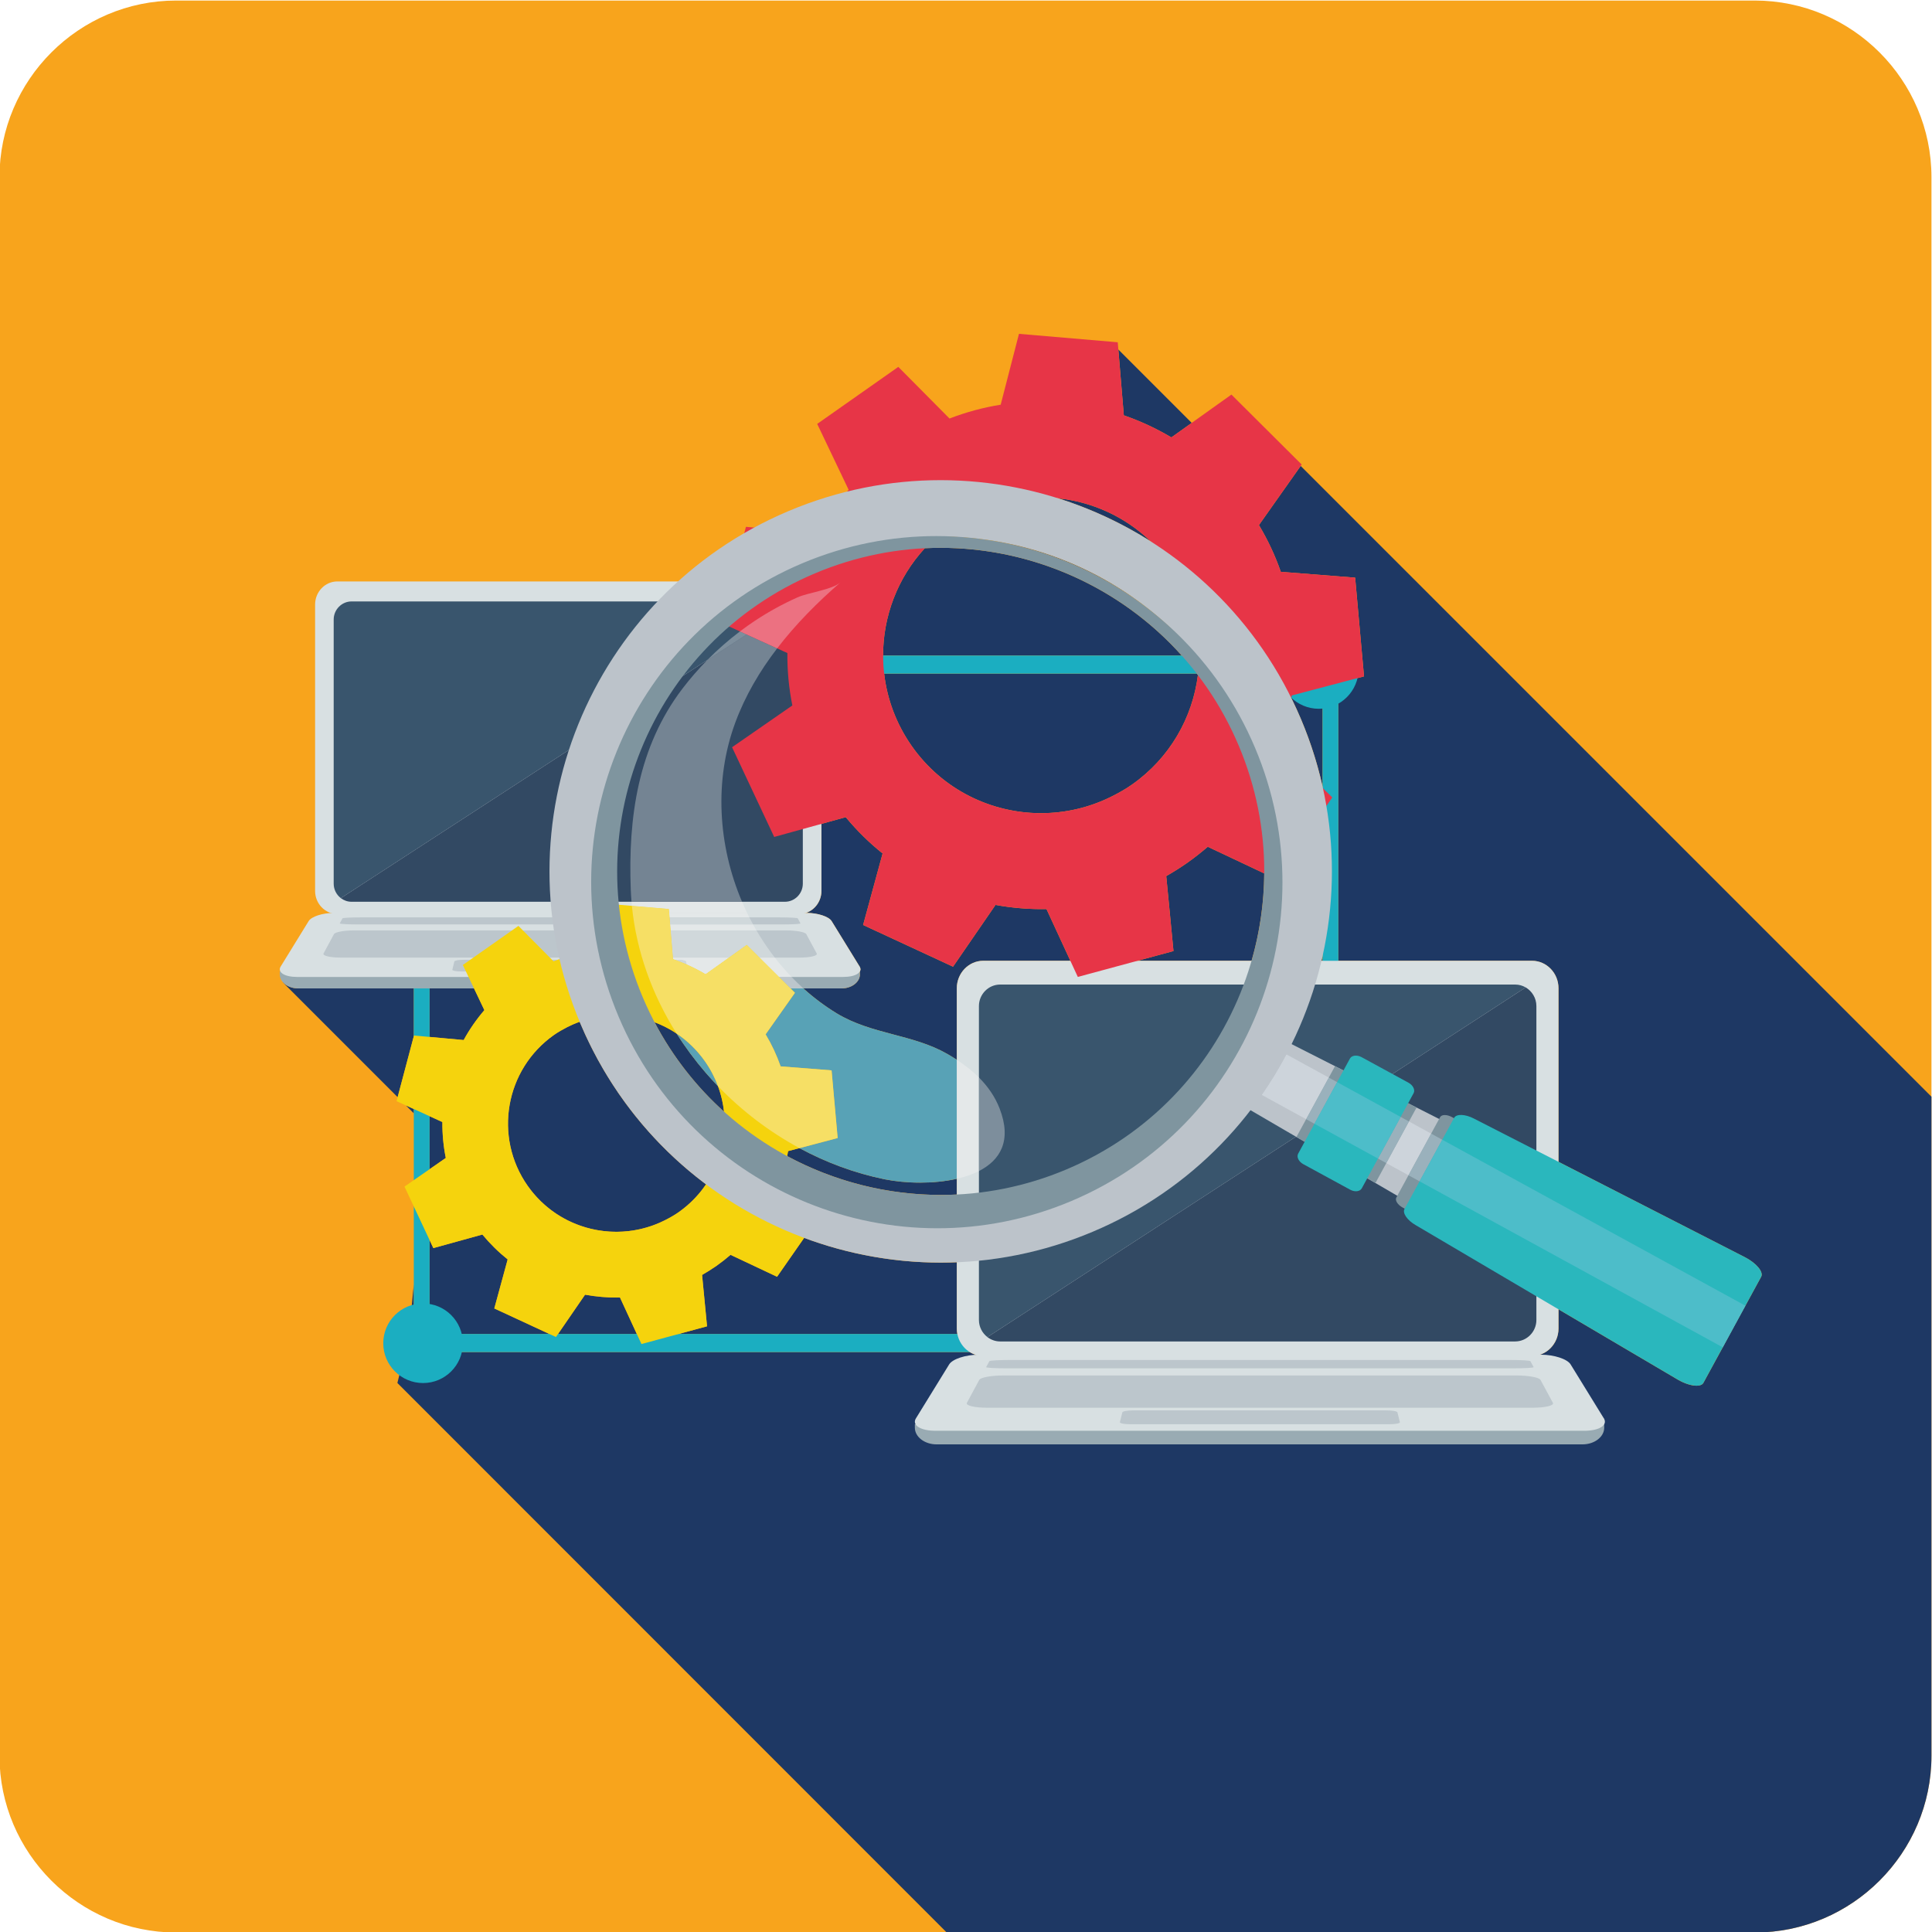 <?xml version="1.0" encoding="UTF-8"?>
<!DOCTYPE svg PUBLIC "-//W3C//DTD SVG 1.1//EN" "http://www.w3.org/Graphics/SVG/1.1/DTD/svg11.dtd">
<!-- Creator: CorelDRAW 2021 (64-Bit Evaluation Version) -->
<svg xmlns="http://www.w3.org/2000/svg" xml:space="preserve" width="26.74mm" height="26.74mm" version="1.1" style="shape-rendering:geometricPrecision; text-rendering:geometricPrecision; image-rendering:optimizeQuality; fill-rule:evenodd; clip-rule:evenodd"
viewBox="0 0 2674 2674"
 xmlns:xlink="http://www.w3.org/1999/xlink"
 xmlns:xodm="http://www.corel.com/coreldraw/odm/2003">
 <defs>
  <style type="text/css">
   <![CDATA[
    .fil23 {fill:none}
    .fil1 {fill:#1E3864}
    .fil0 {fill:#F8A41C}
    .fil22 {fill:#EC7181;fill-rule:nonzero}
    .fil9 {fill:#E73547;fill-rule:nonzero}
    .fil21 {fill:#F6DF65;fill-rule:nonzero}
    .fil8 {fill:#F5D30D;fill-rule:nonzero}
    .fil17 {fill:#E4E8E9;fill-rule:nonzero}
    .fil3 {fill:#D8E0E2;fill-rule:nonzero}
    .fil20 {fill:#D0D8DB;fill-rule:nonzero}
    .fil13 {fill:#CDD4DB;fill-rule:nonzero}
    .fil7 {fill:#BCC6CC;fill-rule:nonzero}
    .fil10 {fill:#BCC3CA;fill-rule:nonzero}
    .fil14 {fill:#9AB1BC;fill-rule:nonzero}
    .fil6 {fill:#99ABB3;fill-rule:nonzero}
    .fil11 {fill:#7F959F;fill-rule:nonzero}
    .fil18 {fill:#7D8E9C;fill-rule:nonzero}
    .fil19 {fill:#748493;fill-rule:nonzero}
    .fil15 {fill:#4DBDC9;fill-rule:nonzero}
    .fil12 {fill:#2AB7BD;fill-rule:nonzero}
    .fil2 {fill:#1BAEC1;fill-rule:nonzero}
    .fil4 {fill:#39556D;fill-rule:nonzero}
    .fil5 {fill:#324963;fill-rule:nonzero}
    .fil16 {fill:url(#id1)}
   ]]>
  </style>
   <clipPath id="id0">
    <path d="M243.79 0.75l2184.96 0c134.48,0 244.5,110.02 244.5,244.5l0 2184.96c0,134.48 -110.02,244.5 -244.5,244.5l-2184.96 0c-134.48,0 -244.5,-110.02 -244.5,-244.5l0 -2184.96c0,-134.48 110.02,-244.5 244.5,-244.5z"/>
   </clipPath>
  <linearGradient id="id1" gradientUnits="userSpaceOnUse" x1="391.47" y1="1577.44" x2="2673.24" y2="1577.44">
   <stop offset="0" style="stop-opacity:1; stop-color:#59A1B5"/>
   <stop offset="1" style="stop-opacity:1; stop-color:#57A3B7"/>
  </linearGradient>
 </defs>
 <g id="Layer_x0020_1">
  <path class="fil0" d="M243.79 0.75l2184.96 0c134.48,0 244.5,110.02 244.5,244.5l0 2184.96c0,134.48 -110.02,244.5 -244.5,244.5l-2184.96 0c-134.48,0 -244.5,-110.02 -244.5,-244.5l0 -2184.96c0,-134.48 110.02,-244.5 244.5,-244.5z"/>
  <g style="clip-path:url(#id0)">
   <g id="_1362993893184">
    <g>
     <path id="_1" class="fil1" d="M2673.25 2674.72l-1362.89 0 -760.36 -760.6 15.69 -63.46 7.03 -73.09 0 93.81 769.48 0c5.47,3.41 11.84,5.35 18.64,5.35l759.66 0c20.1,0 36.53,-17.06 36.53,-37.93l0 -26.65 165.73 97.67c9.25,5.28 18.56,8.08 25.35,8.08 4.6,0 8.04,-1.28 9.5,-3.97l26.78 -49.15 13.62 -25.06 39.53 -72.59c3.61,-6.6 -6.49,-18.79 -22.35,-27.02l-258.16 -132.08 0 -240.28c0,-20.86 -16.43,-37.96 -36.53,-37.96l-268.19 0 0 -384.26 35.57 -9.39 -12.28 -136.65 -102.9 -8.07c-7.69,-22.18 -17.78,-43.81 -30.27,-64.69l57.79 -81.85 873.03 873.02 0 1156.82zm-1348.22 -828.43l-385.64 0 39.2 -10.61 -3.49 -36.22 -3.39 -34.85c6.76,-3.87 13.43,-8.07 19.91,-12.57 6.83,-4.84 13.31,-9.91 19.5,-15.28l64.38 30.35 37.49 -53.81c60.07,22.42 124.16,34.2 189.24,34.23 7.35,0 14.7,-0.17 22.07,-0.48l0 91.75c0,2.57 0.25,5.06 0.73,7.49zm-443.65 0l-109 0 37.36 -54.36c14.39,2.61 29.02,3.97 43.68,3.97 1.57,0 3.13,0 4.69,-0.05l23.27 50.44zm-121.03 0l-165.78 0 0 -129.95 5.22 11.1 67.85 -18.77c10.63,12.83 22.38,24.38 35.01,34.46l-18.49 67.84 76.19 35.32zm92.59 -141.4c-47.06,0 -93.37,-22.08 -122.55,-63.54 -47.6,-67.66 -31.37,-161.19 36.36,-208.92 5.92,-4.11 12.07,-7.61 18.35,-10.82 5.61,-2.85 11.34,-5.35 17.15,-7.44 0.35,0.83 0.7,1.67 1.05,2.48 38.68,91.6 99.64,166.99 173.89,222.57 -9.9,14.61 -22.58,27.73 -37.89,38.52 -6.31,4.43 -12.94,8.11 -19.65,11.46 -21.19,10.58 -44.04,15.69 -66.71,15.69zm449.21 -51.03c-74.67,0 -147.77,-18.81 -212.62,-53.72 0.44,-2.31 0.85,-4.61 1.23,-6.92l15.73 -4.16c37.03,20.02 76.78,34.75 117.94,43.14 14.1,2.85 31.21,4.62 49.07,4.62 16.95,0 34.56,-1.6 50.8,-5.31l0 21.8c-7.39,0.36 -14.77,0.55 -22.15,0.55zm-707.58 -35.61l0 -73.35 17.73 8.08c-0.16,16.62 1.39,33.25 4.71,49.7l-22.44 15.57zm-21.85 -77.39l-10.86 -10.86 10.86 4.94 0 5.92zm429.35 -2.28c-38.27,-34.47 -71.05,-76.02 -96.15,-123.77 10.68,4.02 20.95,9.25 30.57,15.69 11.97,18.95 25.39,37.01 40.08,54.03 5.56,6.44 11.32,12.74 17.24,18.87 4.21,11.48 6.97,23.29 8.26,35.18zm-451.72 -20.09l-158.89 -158.89 0.14 -0.12c4.57,5.13 12.25,8.51 20.97,8.51l160.15 0 0 66.17 -22.37 84.33zm773.95 -51.67c-4.41,-2.9 -8.92,-5.63 -13.47,-8.25 -47.43,-27.19 -104.72,-26.83 -152.78,-56.04 -16.46,-10.04 -31.9,-21.63 -46.18,-34.54l52.95 0c14.28,0 25.74,-9.06 25.33,-20.01l-0.11 -3.24c1.28,-2.06 1.26,-4.44 -0.28,-6.96l-38.78 -62.97c-3.84,-6.24 -19.29,-11.26 -34.39,-11.26l-1.2 0c12.43,-4.11 21.5,-16.23 21.5,-30.42l0 -92.84 33.64 -9.3c15.5,18.71 32.64,35.56 51.06,50.25l-26.99 99 124.46 57.71 58.78 -85.48c20.97,3.81 42.35,5.78 63.75,5.78 2.27,0 4.52,-0.02 6.79,-0.07l33.06 71.61 -120.6 0c-20.11,0 -36.54,17.1 -36.54,37.96l0 99.07zm-682.56 -27.33l-47.17 -4.31 0 -67.19 61.48 0 14.35 30.1c-11.07,12.9 -20.67,26.8 -28.66,41.4zm1188.74 -109.7l-1.46 0c0.5,-2.09 0.98,-4.23 1.46,-6.32l0 6.32zm-98.22 0l-157.97 0 49.86 -13.47 -5.08 -52.89 -4.95 -50.84c9.85,-5.63 19.59,-11.76 29.04,-18.35 9.96,-7.05 19.42,-14.47 28.45,-22.27l78.18 36.89c-0.29,41.19 -6.28,81.88 -17.53,120.93zm-291.4 -204.31c-68.67,0 -136.23,-32.23 -178.8,-92.67 -21.71,-30.88 -34.31,-65.42 -38.37,-100.47l432.71 0c0.53,0.69 1.05,1.37 1.58,2.07 -7.48,58.87 -38.75,114.56 -91.14,151.45 -9.2,6.49 -18.88,11.83 -28.68,16.73 -30.9,15.43 -64.23,22.89 -97.3,22.89zm389.62 -37.1c-7,-31.28 -16.9,-62.37 -29.8,-92.94 -4.24,-10 -8.72,-19.8 -13.46,-29.42 0.2,-1.15 0.39,-2.31 0.59,-3.45l42.67 -11.27 0 137.08zm-194.92 -181.1l-413.33 0c-0.03,-54.02 19.89,-107.41 57.77,-148.5 7.28,-0.36 14.53,-0.55 21.79,-0.55 126.64,0 248.73,54.1 333.77,149.05zm-47.66 -65.84c-65.4,-50.27 -142.85,-82.88 -224.33,-94.62 81.69,11.06 159.34,43.76 224.33,94.62zm4.81 -92.1c-40.05,-25.43 -83.26,-45.51 -128.41,-59.73 47.32,5.01 92.79,25.36 128.41,59.73zm28.52 -143.94c-20.92,-12.45 -42.96,-22.67 -65.81,-30.54l-7.56 -91.09 101.54 101.54 -28.17 20.09z"/>
     <path class="fil2" d="M594.57 1846.29l1235.91 0 0 -913.95 -1235.91 0 0 913.95zm1257.74 25.09l-1279.59 0 0 -964.1 1279.59 0 0 964.1z"/>
     <path class="fil2" d="M640.62 1859.14c0,30.4 -24.66,55.08 -55.09,55.08 -30.43,0 -55.08,-24.68 -55.08,-55.08 0,-30.44 24.65,-55.09 55.08,-55.09 30.43,0 55.09,24.65 55.09,55.09z"/>
     <path class="fil2" d="M1880.37 925.9c0,30.42 -24.67,55.09 -55.08,55.09 -30.44,0 -55.09,-24.67 -55.09,-55.09 0,-30.4 24.65,-55.1 55.09,-55.1 30.41,0 55.08,24.7 55.08,55.1z"/>
     <path class="fil3" d="M1106.14 804.75l-639.29 0c-16.92,0 -30.74,14.38 -30.74,31.94l0 396.44c0,17.54 13.82,31.9 30.74,31.9l639.29 0c16.91,0 30.75,-14.36 30.75,-31.9l0 -396.44c0,-17.56 -13.84,-31.94 -30.75,-31.94z"/>
     <path class="fil4" d="M1086.39 832.41l-599.81 0c-13.61,0 -24.74,11.3 -24.74,25.05l0 365.61c0,8.16 3.9,15.38 9.9,19.99l626.92 -407.3c-3.61,-2.11 -7.79,-3.35 -12.27,-3.35z"/>
     <path class="fil5" d="M1098.66 835.76l-626.92 407.3c4.14,3.14 9.28,5.04 14.84,5.04l599.81 0c13.62,0 24.76,-11.24 24.76,-25.03l0 -365.61c0,-9.27 -5.05,-17.37 -12.49,-21.7z"/>
     <path class="fil6" d="M1190.15 1347.98l-0.39 -10.2 -802.55 6.75 0 3.99c0,10.77 11.35,19.47 25.36,19.47l752.25 0c14.28,0 25.74,-9.06 25.33,-20.01z"/>
     <path class="fil3" d="M1116.59 1263.55l-654.99 0c-15.1,0 -30.57,5.02 -34.4,11.26l-38.77 62.97c-4.84,7.85 5.37,14.38 22.81,14.38l755.7 0c17.43,0 27.65,-6.53 22.82,-14.38l-38.78 -62.97c-3.84,-6.24 -19.29,-11.26 -34.39,-11.26z"/>
     <path class="fil7" d="M1088.08 1287.72l-597.97 0c-13.81,0 -26.33,2.31 -27.86,5.14l-14.45 26.79c-1.69,3.14 8.93,5.72 23.57,5.72l635.44 0c14.66,0 25.25,-2.58 23.57,-5.72l-14.45 -26.79c-1.53,-2.83 -14.05,-5.14 -27.85,-5.14z"/>
     <path class="fil7" d="M1079.1 1269.71l-580.02 0c-13.38,0 -24.66,0.59 -25.07,1.35l-3.74 6.97c-0.44,0.78 10.36,1.42 23.95,1.42l589.74 0c13.6,0 24.38,-0.64 23.95,-1.42l-3.75 -6.97c-0.4,-0.76 -11.68,-1.35 -25.06,-1.35z"/>
     <path class="fil7" d="M936.38 1328.39l-294.58 0c-6.79,0 -12.6,1.03 -12.92,2.29l-2.85 11.5c-0.32,1.28 5.11,2.35 12.07,2.35l301.98 0c6.97,0 12.4,-1.07 12.08,-2.35l-2.87 -11.5c-0.31,-1.26 -6.12,-2.29 -12.91,-2.29z"/>
     <path class="fil3" d="M2120.5 1329.79l-759.66 0c-20.11,0 -36.54,17.1 -36.54,37.96l0 471.05c0,20.87 16.43,37.93 36.54,37.93l759.66 0c20.1,0 36.53,-17.06 36.53,-37.93l0 -471.05c0,-20.86 -16.43,-37.96 -36.53,-37.96z"/>
     <path class="fil4" d="M2097.03 1362.67l-712.73 0c-16.18,0 -29.42,13.38 -29.42,29.78l0 434.44c0,9.65 4.65,18.28 11.78,23.72l744.96 -483.98c-4.3,-2.52 -9.28,-3.96 -14.59,-3.96z"/>
     <path class="fil5" d="M2111.62 1366.63l-744.96 483.98c4.92,3.76 11.03,6.04 17.64,6.04l712.73 0c16.18,0 29.42,-13.41 29.42,-29.76l0 -434.44c0,-11.03 -6,-20.65 -14.83,-25.82z"/>
     <path class="fil6" d="M2220.32 1975.28l-0.45 -12.1 -953.65 8.04 0 4.75c0,12.78 13.49,23.13 30.12,23.13l893.89 0c16.98,0 30.59,-10.77 30.09,-23.82z"/>
     <path class="fil3" d="M2132.91 1874.98l-778.31 0c-17.93,0 -36.3,5.96 -40.87,13.38l-46.09 74.82c-5.73,9.32 6.42,17.11 27.13,17.11l897.98 0c20.71,0 32.85,-7.79 27.12,-17.11l-46.09 -74.82c-4.57,-7.42 -22.93,-13.38 -40.87,-13.38z"/>
     <path class="fil7" d="M2099.04 1903.73l-710.57 0c-16.4,0 -31.27,2.72 -33.09,6.09l-17.16 31.82c-2.01,3.69 10.58,6.75 28,6.75l755.07 0c17.42,0 30.02,-3.06 28.02,-6.75l-17.17 -31.82c-1.84,-3.37 -16.71,-6.09 -33.1,-6.09z"/>
     <path class="fil7" d="M2088.37 1882.27l-689.23 0c-15.89,0 -29.3,0.74 -29.78,1.64l-4.46 8.25c-0.5,0.95 12.31,1.69 28.46,1.69l700.77 0c16.16,0 28.99,-0.74 28.49,-1.69l-4.46 -8.25c-0.49,-0.9 -13.9,-1.64 -29.79,-1.64z"/>
     <path class="fil7" d="M1918.77 1952.05l-350.03 0c-8.08,0 -14.98,1.2 -15.35,2.69l-3.4 13.65c-0.38,1.57 6.07,2.83 14.35,2.83l358.85 0c8.27,0 14.72,-1.26 14.34,-2.83l-3.41 -13.65c-0.36,-1.49 -7.27,-2.69 -15.35,-2.69z"/>
     <path class="fil8" d="M939.3 1677.74c-6.31,4.43 -12.94,8.11 -19.65,11.46 -65.18,32.49 -146.02,13.55 -189.26,-47.85 -47.6,-67.66 -31.37,-161.19 36.36,-208.92 5.92,-4.11 12.07,-7.61 18.35,-10.82 65.41,-33.37 147.05,-14.67 190.54,47.21 47.66,67.69 31.41,161.2 -36.34,208.92zm220.07 -102.63l-8.42 -93.67 -70.53 -5.54c-5.28,-15.19 -12.19,-30.02 -20.75,-44.33l40.55 -57.47 -66.64 -66.34 -56.99 40.64c-14.34,-8.53 -29.45,-15.54 -45.13,-20.94l-5.75 -69.33 -93.7 -7.98 -17.35 67.21c-16.42,2.64 -32.68,7.02 -48.55,13.1l-48.59 -48.99 -2.2 1.57 -74.72 52.55 29.8 62.5c-11.07,12.9 -20.67,26.8 -28.66,41.4l-68.76 -6.28 -24.1 90.87 63.42 28.9c-0.16,16.62 1.39,33.25 4.71,49.7l-57.18 39.65 39.96 85.11 67.85 -18.77c10.63,12.83 22.38,24.38 35.01,34.46l-18.49 67.84 85.3 39.55 40.28 -58.59c15.92,2.88 32.13,4.25 48.37,3.92l29.72 64.39 90.76 -24.56 -3.49 -36.22 -3.39 -34.85c6.76,-3.87 13.43,-8.07 19.91,-12.57 6.83,-4.84 13.31,-9.91 19.5,-15.28l64.38 30.35 53.74 -77.15 -50.86 -50.03c5.7,-15.09 9.77,-30.8 12.38,-46.71l68.61 -18.11z"/>
     <path class="fil9" d="M1566.84 1085.86c-9.2,6.49 -18.88,11.83 -28.68,16.73 -95.08,47.42 -213.03,19.75 -276.1,-69.78 -69.43,-98.74 -45.77,-235.17 53.04,-304.79 8.63,-6.06 17.61,-11.12 26.76,-15.78 95.43,-48.68 214.55,-21.42 277.97,68.83 69.55,98.76 45.83,235.19 -52.99,304.79zm321.04 -149.72l-12.28 -136.65 -102.9 -8.07c-7.69,-22.18 -17.78,-43.81 -30.27,-64.69l59.18 -83.8 -97.25 -96.81 -83.13 59.28c-20.92,-12.45 -42.96,-22.67 -65.81,-30.54l-8.4 -101.14 -136.71 -11.67 -25.31 98.07c-23.95,3.85 -47.68,10.2 -70.82,19.14l-70.9 -71.5 -3.2 2.3 -109.03 76.66 43.49 91.17c-16.14,18.83 -30.14,39.13 -41.79,60.37l-100.33 -9.12 -35.17 132.55 92.54 42.17c-0.26,24.25 2.02,48.49 6.86,72.52l-83.43 57.83 58.3 124.17 99.01 -27.39c15.5,18.71 32.64,35.56 51.06,50.25l-26.99 99 124.46 57.71 58.78 -85.48c23.2,4.21 46.86,6.19 70.54,5.71l43.37 93.93 132.4 -35.79 -5.08 -52.89 -4.95 -50.84c9.85,-5.63 19.59,-11.76 29.04,-18.35 9.96,-7.05 19.42,-14.47 28.45,-22.27l93.91 44.33 78.42 -112.59 -74.22 -73c8.34,-22.03 14.29,-44.96 18.09,-68.14l100.07 -26.43z"/>
     <path class="fil10" d="M1714.54 1518.44l43.53 -79.93c1.97,-3.61 7.69,-4.47 12.75,-1.9l243.85 123.7c6.74,3.42 10.4,9.64 8.12,13.85l-50.68 93.06c-2.28,4.2 -9.52,4.51 -16.04,0.7l-236.22 -137.71c-4.9,-2.87 -7.28,-8.15 -5.31,-11.77z"/>
     <path class="fil11" d="M1932.57 1657.54l60.63 -111.36c2.09,-3.8 9.44,-3.87 16.35,-0.09l70.89 38.63c6.91,3.75 10.85,9.95 8.77,13.78l-60.63 111.33c-2.09,3.83 -9.44,3.88 -16.34,0.12l-70.9 -38.62c-6.9,-3.76 -10.86,-9.96 -8.77,-13.79z"/>
     <path class="fil12" d="M1943.9 1673.3l68.69 -126.12c3.09,-5.68 15.3,-5.3 27.23,0.9l375.37 192.03c15.86,8.23 25.96,20.42 22.35,27.02l-79.93 146.8c-3.61,6.61 -19.34,4.73 -34.85,-4.11l-363.33 -214.13c-11.67,-6.66 -18.63,-16.71 -15.53,-22.39z"/>
     <polygon class="fil11" points="1847.71,1475.69 1794.38,1573.61 1805.71,1580.22 1892.38,1630.77 1903.71,1637.38 1960.61,1532.9 "/>
     <path class="fil12" d="M1796.73 1596.74l71.69 -131.68c2.48,-4.51 9.68,-5.37 16.01,-1.94l65.03 35.43c6.33,3.45 9.49,9.98 7.04,14.48l-71.71 131.68c-2.46,4.51 -9.65,5.39 -16,1.94l-65.01 -35.41c-6.34,-3.45 -9.51,-9.96 -7.05,-14.5z"/>
     <polygon class="fil13" points="1949.41,1626.62 1918.72,1609.81 1950.1,1552.2 1980.78,1569 "/>
     <polygon class="fil14" points="1964.76,1635 1949.41,1626.62 1980.78,1569 1996.13,1577.42 "/>
     <polygon class="fil15" points="2384.39,1864.78 1964.76,1635 1996.13,1577.42 2415.74,1807.16 2398.01,1839.72 "/>
     <polygon class="fil14" points="1918.72,1609.81 1907.22,1603.51 1938.59,1545.9 1950.1,1552.2 "/>
     <path class="fil13" d="M1807.76 1549.03l-61.45 -33.62c12.52,-18.02 23.91,-36.78 34.13,-56.1l58.68 32.14 -31.36 57.58z"/>
     <polygon class="fil14" points="1819.27,1555.33 1807.76,1549.03 1839.12,1491.45 1850.64,1497.74 "/>
     <polygon class="fil15" points="1907.22,1603.51 1819.27,1555.33 1850.64,1497.74 1938.59,1545.9 "/>
     <path class="fil10" d="M1482.22 1632.79c-235.69,99.55 -507.45,-10.83 -606.98,-246.52 -99.54,-235.69 10.83,-507.43 246.51,-606.98 235.7,-99.54 507.45,10.84 606.99,246.52 99.53,235.7 -10.83,507.47 -246.52,606.98zm30.37 71.93c275.42,-116.3 404.39,-433.87 288.09,-709.28 -116.33,-275.4 -433.9,-404.4 -709.31,-288.1 -275.41,116.33 -404.38,433.9 -288.07,709.31 116.32,275.4 433.88,404.39 709.29,288.07z"/>
     <path class="fil11" d="M1482.97 1662.24c-243.26,102.76 -523.9,-11.52 -626.84,-255.25 -102.91,-243.72 10.85,-524.54 254.1,-627.3 243.26,-102.73 523.91,11.56 626.82,255.28 102.95,243.7 -10.82,524.55 -254.08,627.27zm-6.8 -43.78c227.77,-96.19 334.44,-358.8 238.24,-586.58 -96.21,-227.78 -358.83,-334.45 -586.61,-238.25 -227.76,96.19 -334.42,358.82 -238.22,586.6 96.18,227.78 358.81,334.43 586.59,238.23z"/>
     <path class="fil16" d="M1273.5 1636.82c-17.86,0 -34.97,-1.77 -49.07,-4.62 -41.16,-8.39 -80.91,-23.12 -117.94,-43.14l52.88 -13.95 -8.42 -93.67 -70.53 -5.54c-5.28,-15.19 -12.19,-30.02 -20.75,-44.33l40.55 -57.47 -6.12 -6.11 17.77 0c14.28,12.91 29.72,24.5 46.18,34.54 48.06,29.21 105.35,28.85 152.78,56.04 4.55,2.62 9.06,5.35 13.47,8.25l0 164.69c-16.24,3.71 -33.85,5.31 -50.8,5.31zm-279.69 -133.42c-5.92,-6.13 -11.68,-12.43 -17.24,-18.87 -14.69,-17.02 -28.11,-35.08 -40.08,-54.03 14.88,9.94 28.22,22.77 39.15,38.32 7.71,10.95 13.75,22.58 18.17,34.58z"/>
     <path class="fil17" d="M1034.08 1263.55l-107.91 0 -0.46 -5.42 -51.13 -4.35c-0.18,-1.87 -0.36,-3.78 -0.52,-5.68l152.99 0c2.22,5.21 4.56,10.36 7.03,15.45z"/>
     <path class="fil18" d="M978.85 913.61c14.09,-14.31 29.23,-27.57 45.23,-39.7l9.31 4.26 -54.54 35.44z"/>
     <path class="fil19" d="M1027.05 1248.1l-152.99 0c-0.47,-5.63 -0.81,-11.29 -1.04,-16.97 -3.82,-99.9 10.1,-197.59 71.7,-278.24 10.53,-13.8 21.95,-26.93 34.13,-39.28l54.54 -35.44 42.23 19.23c-24.09,31.39 -44.18,65.48 -57.9,102.6 -29.61,80.11 -23.97,170.09 9.33,248.1z"/>
     <path class="fil7" d="M1111.87 1367.99l-17.77 0 -15.91 -15.83 17.35 0c5.26,5.47 10.7,10.77 16.33,15.83z"/>
     <path class="fil17" d="M1095.54 1352.16l-17.35 0 -26.93 -26.79 21.11 0c7.25,9.32 14.99,18.28 23.17,26.79zm-118.95 -3.76c-8.49,-5.06 -17.26,-9.57 -26.25,-13.54l-1.05 -4.18c-0.31,-1.26 -6.12,-2.29 -12.91,-2.29l-2.25 0c-0.89,-0.31 -1.77,-0.62 -2.67,-0.93l-0.17 -2.09 77.62 0 -32.32 23.03zm70.38 -60.68l-118.8 0 -0.69 -8.27 114.8 0c1.52,2.78 3.08,5.54 4.69,8.27zm-9.84 -18.01l-110.46 0 -0.5 -6.16 107.91 0c0.99,2.07 2.02,4.12 3.05,6.16z"/>
     <path class="fil20" d="M1072.37 1325.37l-21.11 0 -17.68 -17.61 -24.67 17.61 -77.62 0 -3.12 -37.65 118.8 0c1.53,2.64 3.1,5.26 4.71,7.85 6.36,10.26 13.28,20.22 20.69,29.8z"/>
     <path class="fil20" d="M1042.28 1279.45l-114.8 0 -0.81 -9.74 110.46 0c1.67,3.28 3.37,6.51 5.15,9.74z"/>
     <path class="fil20" d="M950.34 1334.86c-5.33,-2.36 -10.74,-4.49 -16.21,-6.47l2.25 0c6.79,0 12.6,1.03 12.91,2.29l1.05 4.18z"/>
     <path class="fil17" d="M1324.3 1631.51l0 -164.69c10.99,7.18 21.4,15.26 30.58,24.46l0 129.54c-9.15,4.66 -19.55,8.17 -30.58,10.69z"/>
     <path class="fil18" d="M1354.88 1620.82l0 -129.54c12.15,12.17 22.19,26.29 28.61,42.88 17.33,44.66 0.85,71.64 -28.61,86.66z"/>
     <path class="fil21" d="M1106.49 1589.06c-41.62,-22.46 -79.78,-51.55 -112.68,-85.66 -4.42,-12 -10.46,-23.63 -18.17,-34.58 -10.93,-15.55 -24.27,-28.38 -39.15,-38.32 -33.57,-53.17 -55.64,-113.35 -61.91,-176.72l51.13 4.35 0.46 5.42 0.5 6.16 0.81 9.74 0.69 8.27 3.12 37.65 0.17 2.09c0.9,0.31 1.78,0.62 2.67,0.93 5.47,1.98 10.88,4.11 16.21,6.47 8.99,3.97 17.76,8.48 26.25,13.54l32.32 -23.03 24.67 -17.61 17.68 17.61 26.93 26.79 15.91 15.83 6.12 6.11 -40.55 57.47c8.56,14.31 15.47,29.14 20.75,44.33l70.53 5.54 8.42 93.67 -52.88 13.95z"/>
     <path class="fil22" d="M1075.62 897.4l-42.23 -19.23 -9.31 -4.26c6.85,-5.18 13.88,-10.15 21.04,-14.9 18.64,-12.31 38.27,-23.13 58.67,-32.21 15.35,-6.8 47.57,-10.46 59.49,-20.77 -31.83,27.6 -62.02,57.95 -87.66,91.37z"/>
    </g>
   </g>
  </g>
  <path class="fil23" d="M243.79 0.75l2184.96 0c134.48,0 244.5,110.02 244.5,244.5l0 2184.96c0,134.48 -110.02,244.5 -244.5,244.5l-2184.96 0c-134.48,0 -244.5,-110.02 -244.5,-244.5l0 -2184.96c0,-134.48 110.02,-244.5 244.5,-244.5z"/>
 </g>
</svg>
